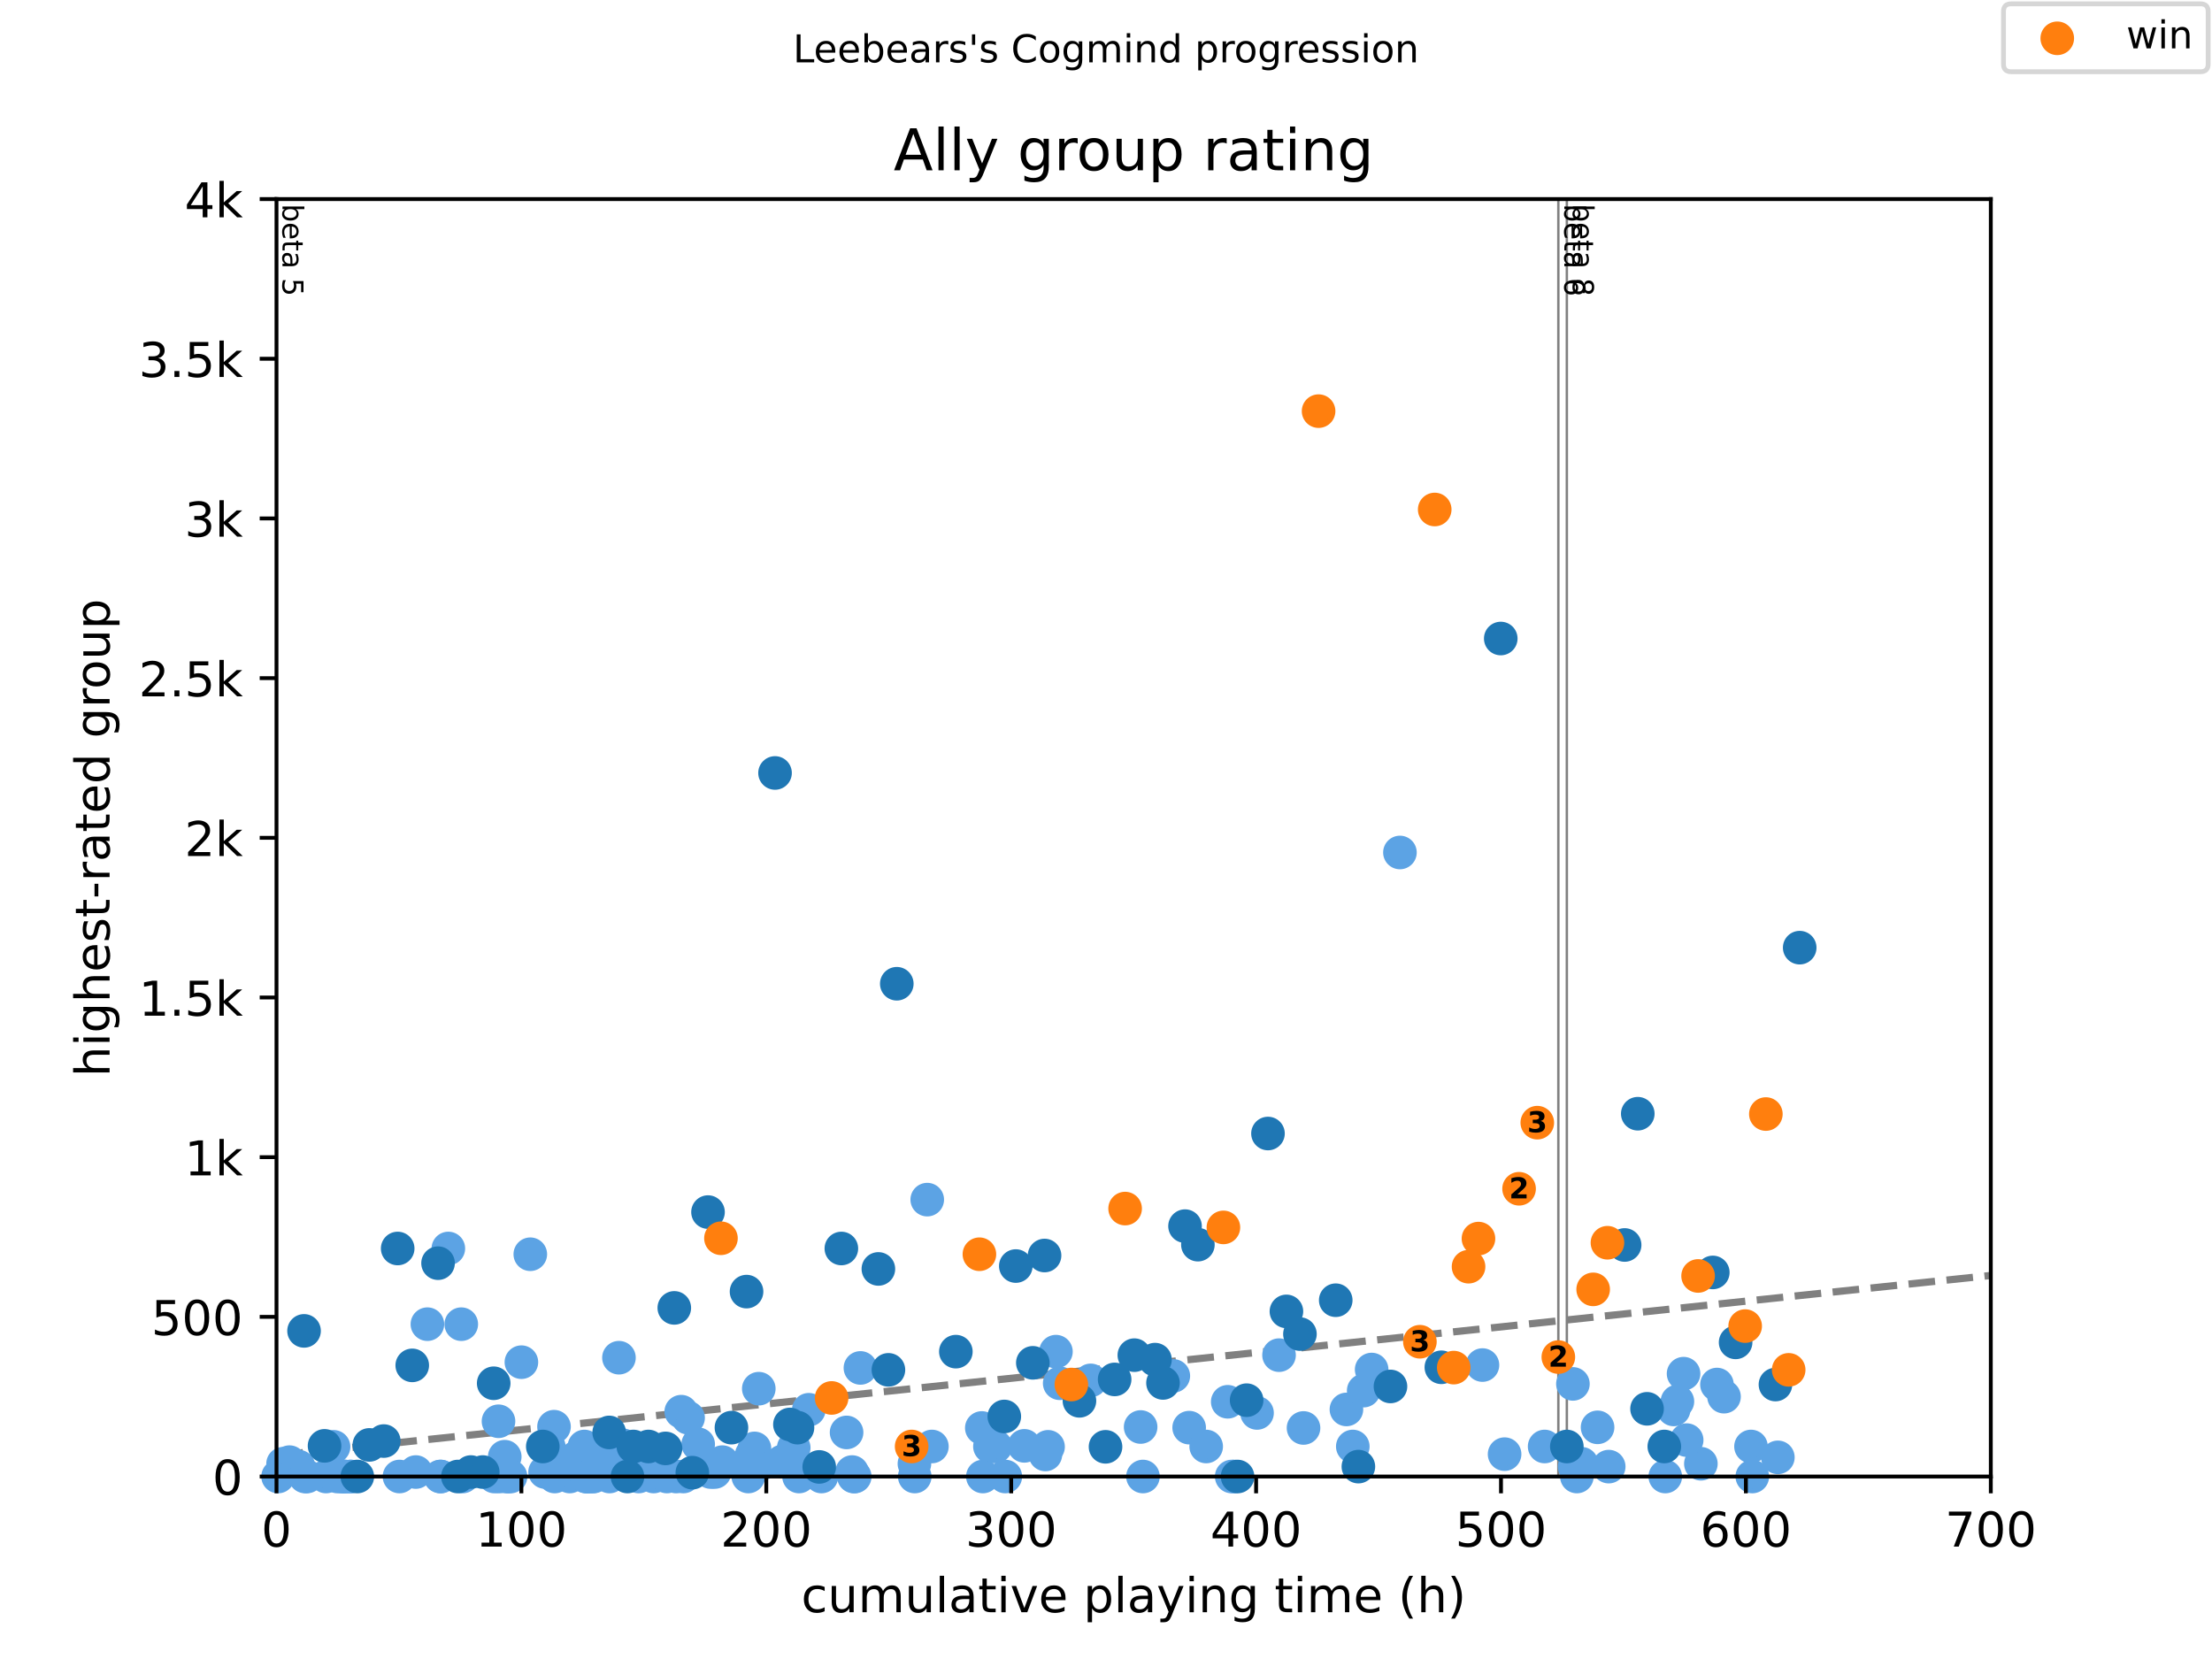 <?xml version="1.0" encoding="utf-8" standalone="no"?>
<!DOCTYPE svg PUBLIC "-//W3C//DTD SVG 1.1//EN"
  "http://www.w3.org/Graphics/SVG/1.1/DTD/svg11.dtd">
<!-- Created with matplotlib (https://matplotlib.org/) -->
<svg height="345.6pt" version="1.1" viewBox="0 0 460.8 345.6" width="460.8pt" xmlns="http://www.w3.org/2000/svg" xmlns:xlink="http://www.w3.org/1999/xlink">
 <defs>
  <style type="text/css">
*{stroke-linecap:butt;stroke-linejoin:round;}
  </style>
 </defs>
 <g id="figure_1">
  <g id="patch_1">
   <path d="M 0 345.6 
L 460.8 345.6 
L 460.8 0 
L 0 0 
z
" style="fill:#ffffff;"/>
  </g>
  <g id="axes_1">
   <g id="patch_2">
    <path d="M 57.6 307.584 
L 414.72 307.584 
L 414.72 41.472 
L 57.6 41.472 
z
" style="fill:#ffffff;"/>
   </g>
   <g id="line2d_1">
    <path clip-path="url(#padef30437b)" d="M 57.6 303.183 
L 414.72 265.702 
" style="fill:none;stroke:#808080;stroke-dasharray:5.55,2.4;stroke-dashoffset:0;stroke-width:1.5;"/>
   </g>
   <g id="line2d_2">
    <path clip-path="url(#padef30437b)" d="M 324.632 307.584 
L 324.632 41.472 
" style="fill:none;stroke:#808080;stroke-linecap:square;stroke-width:0.5;"/>
   </g>
   <g id="line2d_3">
    <path clip-path="url(#padef30437b)" d="M 326.401 307.584 
L 326.401 41.472 
" style="fill:none;stroke:#808080;stroke-linecap:square;stroke-width:0.5;"/>
   </g>
   <g id="text_1">
    <!-- beta 5 -->
    <defs>
     <path d="M 48.688 27.297 
Q 48.688 37.203 44.609 42.844 
Q 40.531 48.484 33.406 48.484 
Q 26.266 48.484 22.188 42.844 
Q 18.109 37.203 18.109 27.297 
Q 18.109 17.391 22.188 11.75 
Q 26.266 6.109 33.406 6.109 
Q 40.531 6.109 44.609 11.75 
Q 48.688 17.391 48.688 27.297 
z
M 18.109 46.391 
Q 20.953 51.266 25.266 53.625 
Q 29.594 56 35.594 56 
Q 45.562 56 51.781 48.094 
Q 58.016 40.188 58.016 27.297 
Q 58.016 14.406 51.781 6.484 
Q 45.562 -1.422 35.594 -1.422 
Q 29.594 -1.422 25.266 0.953 
Q 20.953 3.328 18.109 8.203 
L 18.109 0 
L 9.078 0 
L 9.078 75.984 
L 18.109 75.984 
z
" id="DejaVuSans-98"/>
     <path d="M 56.203 29.594 
L 56.203 25.203 
L 14.891 25.203 
Q 15.484 15.922 20.484 11.062 
Q 25.484 6.203 34.422 6.203 
Q 39.594 6.203 44.453 7.469 
Q 49.312 8.734 54.109 11.281 
L 54.109 2.781 
Q 49.266 0.734 44.188 -0.344 
Q 39.109 -1.422 33.891 -1.422 
Q 20.797 -1.422 13.156 6.188 
Q 5.516 13.812 5.516 26.812 
Q 5.516 40.234 12.766 48.109 
Q 20.016 56 32.328 56 
Q 43.359 56 49.781 48.891 
Q 56.203 41.797 56.203 29.594 
z
M 47.219 32.234 
Q 47.125 39.594 43.094 43.984 
Q 39.062 48.391 32.422 48.391 
Q 24.906 48.391 20.391 44.141 
Q 15.875 39.891 15.188 32.172 
z
" id="DejaVuSans-101"/>
     <path d="M 18.312 70.219 
L 18.312 54.688 
L 36.812 54.688 
L 36.812 47.703 
L 18.312 47.703 
L 18.312 18.016 
Q 18.312 11.328 20.141 9.422 
Q 21.969 7.516 27.594 7.516 
L 36.812 7.516 
L 36.812 0 
L 27.594 0 
Q 17.188 0 13.234 3.875 
Q 9.281 7.766 9.281 18.016 
L 9.281 47.703 
L 2.688 47.703 
L 2.688 54.688 
L 9.281 54.688 
L 9.281 70.219 
z
" id="DejaVuSans-116"/>
     <path d="M 34.281 27.484 
Q 23.391 27.484 19.188 25 
Q 14.984 22.516 14.984 16.5 
Q 14.984 11.719 18.141 8.906 
Q 21.297 6.109 26.703 6.109 
Q 34.188 6.109 38.703 11.406 
Q 43.219 16.703 43.219 25.484 
L 43.219 27.484 
z
M 52.203 31.203 
L 52.203 0 
L 43.219 0 
L 43.219 8.297 
Q 40.141 3.328 35.547 0.953 
Q 30.953 -1.422 24.312 -1.422 
Q 15.922 -1.422 10.953 3.297 
Q 6 8.016 6 15.922 
Q 6 25.141 12.172 29.828 
Q 18.359 34.516 30.609 34.516 
L 43.219 34.516 
L 43.219 35.406 
Q 43.219 41.609 39.141 45 
Q 35.062 48.391 27.688 48.391 
Q 23 48.391 18.547 47.266 
Q 14.109 46.141 10.016 43.891 
L 10.016 52.203 
Q 14.938 54.109 19.578 55.047 
Q 24.219 56 28.609 56 
Q 40.484 56 46.344 49.844 
Q 52.203 43.703 52.203 31.203 
z
" id="DejaVuSans-97"/>
     <path id="DejaVuSans-32"/>
     <path d="M 10.797 72.906 
L 49.516 72.906 
L 49.516 64.594 
L 19.828 64.594 
L 19.828 46.734 
Q 21.969 47.469 24.109 47.828 
Q 26.266 48.188 28.422 48.188 
Q 40.625 48.188 47.75 41.5 
Q 54.891 34.812 54.891 23.391 
Q 54.891 11.625 47.562 5.094 
Q 40.234 -1.422 26.906 -1.422 
Q 22.312 -1.422 17.547 -0.641 
Q 12.797 0.141 7.719 1.703 
L 7.719 11.625 
Q 12.109 9.234 16.797 8.062 
Q 21.484 6.891 26.703 6.891 
Q 35.156 6.891 40.078 11.328 
Q 45.016 15.766 45.016 23.391 
Q 45.016 31 40.078 35.438 
Q 35.156 39.891 26.703 39.891 
Q 22.75 39.891 18.812 39.016 
Q 14.891 38.141 10.797 36.281 
z
" id="DejaVuSans-53"/>
    </defs>
    <g transform="translate(58.848 42.472)rotate(-270)scale(0.06 -0.06)">
     <use xlink:href="#DejaVuSans-98"/>
     <use x="63.477" xlink:href="#DejaVuSans-101"/>
     <use x="125" xlink:href="#DejaVuSans-116"/>
     <use x="164.209" xlink:href="#DejaVuSans-97"/>
     <use x="225.488" xlink:href="#DejaVuSans-32"/>
     <use x="257.275" xlink:href="#DejaVuSans-53"/>
    </g>
   </g>
   <g id="text_2">
    <!-- beta 6 -->
    <defs>
     <path d="M 33.016 40.375 
Q 26.375 40.375 22.484 35.828 
Q 18.609 31.297 18.609 23.391 
Q 18.609 15.531 22.484 10.953 
Q 26.375 6.391 33.016 6.391 
Q 39.656 6.391 43.531 10.953 
Q 47.406 15.531 47.406 23.391 
Q 47.406 31.297 43.531 35.828 
Q 39.656 40.375 33.016 40.375 
z
M 52.594 71.297 
L 52.594 62.312 
Q 48.875 64.062 45.094 64.984 
Q 41.312 65.922 37.594 65.922 
Q 27.828 65.922 22.672 59.328 
Q 17.531 52.734 16.797 39.406 
Q 19.672 43.656 24.016 45.922 
Q 28.375 48.188 33.594 48.188 
Q 44.578 48.188 50.953 41.516 
Q 57.328 34.859 57.328 23.391 
Q 57.328 12.156 50.688 5.359 
Q 44.047 -1.422 33.016 -1.422 
Q 20.359 -1.422 13.672 8.266 
Q 6.984 17.969 6.984 36.375 
Q 6.984 53.656 15.188 63.938 
Q 23.391 74.219 37.203 74.219 
Q 40.922 74.219 44.703 73.484 
Q 48.484 72.75 52.594 71.297 
z
" id="DejaVuSans-54"/>
    </defs>
    <g transform="translate(325.88 42.472)rotate(-270)scale(0.06 -0.06)">
     <use xlink:href="#DejaVuSans-98"/>
     <use x="63.477" xlink:href="#DejaVuSans-101"/>
     <use x="125" xlink:href="#DejaVuSans-116"/>
     <use x="164.209" xlink:href="#DejaVuSans-97"/>
     <use x="225.488" xlink:href="#DejaVuSans-32"/>
     <use x="257.275" xlink:href="#DejaVuSans-54"/>
    </g>
   </g>
   <g id="text_3">
    <!-- beta 8 -->
    <defs>
     <path d="M 31.781 34.625 
Q 24.75 34.625 20.719 30.859 
Q 16.703 27.094 16.703 20.516 
Q 16.703 13.922 20.719 10.156 
Q 24.75 6.391 31.781 6.391 
Q 38.812 6.391 42.859 10.172 
Q 46.922 13.969 46.922 20.516 
Q 46.922 27.094 42.891 30.859 
Q 38.875 34.625 31.781 34.625 
z
M 21.922 38.812 
Q 15.578 40.375 12.031 44.719 
Q 8.5 49.078 8.5 55.328 
Q 8.5 64.062 14.719 69.141 
Q 20.953 74.219 31.781 74.219 
Q 42.672 74.219 48.875 69.141 
Q 55.078 64.062 55.078 55.328 
Q 55.078 49.078 51.531 44.719 
Q 48 40.375 41.703 38.812 
Q 48.828 37.156 52.797 32.312 
Q 56.781 27.484 56.781 20.516 
Q 56.781 9.906 50.312 4.234 
Q 43.844 -1.422 31.781 -1.422 
Q 19.734 -1.422 13.25 4.234 
Q 6.781 9.906 6.781 20.516 
Q 6.781 27.484 10.781 32.312 
Q 14.797 37.156 21.922 38.812 
z
M 18.312 54.391 
Q 18.312 48.734 21.844 45.562 
Q 25.391 42.391 31.781 42.391 
Q 38.141 42.391 41.719 45.562 
Q 45.312 48.734 45.312 54.391 
Q 45.312 60.062 41.719 63.234 
Q 38.141 66.406 31.781 66.406 
Q 25.391 66.406 21.844 63.234 
Q 18.312 60.062 18.312 54.391 
z
" id="DejaVuSans-56"/>
    </defs>
    <g transform="translate(327.649 42.472)rotate(-270)scale(0.06 -0.06)">
     <use xlink:href="#DejaVuSans-98"/>
     <use x="63.477" xlink:href="#DejaVuSans-101"/>
     <use x="125" xlink:href="#DejaVuSans-116"/>
     <use x="164.209" xlink:href="#DejaVuSans-97"/>
     <use x="225.488" xlink:href="#DejaVuSans-32"/>
     <use x="257.275" xlink:href="#DejaVuSans-56"/>
    </g>
   </g>
   <g id="PathCollection_1">
    <defs>
     <path d="M 0 3 
C 0.796 3 1.559 2.684 2.121 2.121 
C 2.684 1.559 3 0.796 3 0 
C 3 -0.796 2.684 -1.559 2.121 -2.121 
C 1.559 -2.684 0.796 -3 0 -3 
C -0.796 -3 -1.559 -2.684 -2.121 -2.121 
C -2.684 -1.559 -3 -0.796 -3 0 
C -3 0.796 -2.684 1.559 -2.121 2.121 
C -1.559 2.684 -0.796 3 0 3 
z
" id="m9c0865935f" style="stroke:#5ca3e4;"/>
    </defs>
    <g>
     <use style="fill:#5ca3e4;stroke:#5ca3e4;" x="57.932" xlink:href="#m9c0865935f" y="307.584"/>
     <use style="fill:#5ca3e4;stroke:#5ca3e4;" x="58.969" xlink:href="#m9c0865935f" y="304.923"/>
     <use style="fill:#5ca3e4;stroke:#5ca3e4;" x="60.304" xlink:href="#m9c0865935f" y="304.59"/>
     <use style="fill:#5ca3e4;stroke:#5ca3e4;" x="62.192" xlink:href="#m9c0865935f" y="305.522"/>
     <use style="fill:#5ca3e4;stroke:#5ca3e4;" x="63.569" xlink:href="#m9c0865935f" y="307.584"/>
     <use style="fill:#5ca3e4;stroke:#5ca3e4;" x="63.952" xlink:href="#m9c0865935f" y="307.584"/>
     <use style="fill:#5ca3e4;stroke:#5ca3e4;" x="67.922" xlink:href="#m9c0865935f" y="307.584"/>
     <use style="fill:#5ca3e4;stroke:#5ca3e4;" x="69.487" xlink:href="#m9c0865935f" y="301.397"/>
     <use style="fill:#5ca3e4;stroke:#5ca3e4;" x="70.32" xlink:href="#m9c0865935f" y="307.584"/>
     <use style="fill:#5ca3e4;stroke:#5ca3e4;" x="71.205" xlink:href="#m9c0865935f" y="307.584"/>
     <use style="fill:#5ca3e4;stroke:#5ca3e4;" x="71.545" xlink:href="#m9c0865935f" y="307.584"/>
     <use style="fill:#5ca3e4;stroke:#5ca3e4;" x="71.791" xlink:href="#m9c0865935f" y="307.584"/>
     <use style="fill:#5ca3e4;stroke:#5ca3e4;" x="71.936" xlink:href="#m9c0865935f" y="307.584"/>
     <use style="fill:#5ca3e4;stroke:#5ca3e4;" x="72.956" xlink:href="#m9c0865935f" y="307.584"/>
     <use style="fill:#5ca3e4;stroke:#5ca3e4;" x="73.092" xlink:href="#m9c0865935f" y="307.584"/>
     <use style="fill:#5ca3e4;stroke:#5ca3e4;" x="83.219" xlink:href="#m9c0865935f" y="307.584"/>
     <use style="fill:#5ca3e4;stroke:#5ca3e4;" x="86.62" xlink:href="#m9c0865935f" y="306.653"/>
     <use style="fill:#5ca3e4;stroke:#5ca3e4;" x="89.035" xlink:href="#m9c0865935f" y="275.85"/>
     <use style="fill:#5ca3e4;stroke:#5ca3e4;" x="91.713" xlink:href="#m9c0865935f" y="307.584"/>
     <use style="fill:#5ca3e4;stroke:#5ca3e4;" x="91.841" xlink:href="#m9c0865935f" y="307.584"/>
     <use style="fill:#5ca3e4;stroke:#5ca3e4;" x="93.397" xlink:href="#m9c0865935f" y="260.083"/>
     <use style="fill:#5ca3e4;stroke:#5ca3e4;" x="96.092" xlink:href="#m9c0865935f" y="275.85"/>
     <use style="fill:#5ca3e4;stroke:#5ca3e4;" x="96.382" xlink:href="#m9c0865935f" y="307.584"/>
     <use style="fill:#5ca3e4;stroke:#5ca3e4;" x="103.005" xlink:href="#m9c0865935f" y="307.584"/>
     <use style="fill:#5ca3e4;stroke:#5ca3e4;" x="103.847" xlink:href="#m9c0865935f" y="296.075"/>
     <use style="fill:#5ca3e4;stroke:#5ca3e4;" x="104.017" xlink:href="#m9c0865935f" y="307.584"/>
     <use style="fill:#5ca3e4;stroke:#5ca3e4;" x="105.148" xlink:href="#m9c0865935f" y="303.459"/>
     <use style="fill:#5ca3e4;stroke:#5ca3e4;" x="105.471" xlink:href="#m9c0865935f" y="307.584"/>
     <use style="fill:#5ca3e4;stroke:#5ca3e4;" x="105.879" xlink:href="#m9c0865935f" y="307.584"/>
     <use style="fill:#5ca3e4;stroke:#5ca3e4;" x="106.355" xlink:href="#m9c0865935f" y="307.584"/>
     <use style="fill:#5ca3e4;stroke:#5ca3e4;" x="108.617" xlink:href="#m9c0865935f" y="283.767"/>
     <use style="fill:#5ca3e4;stroke:#5ca3e4;" x="110.471" xlink:href="#m9c0865935f" y="261.281"/>
     <use style="fill:#5ca3e4;stroke:#5ca3e4;" x="113.549" xlink:href="#m9c0865935f" y="306.653"/>
     <use style="fill:#5ca3e4;stroke:#5ca3e4;" x="114.331" xlink:href="#m9c0865935f" y="301.397"/>
     <use style="fill:#5ca3e4;stroke:#5ca3e4;" x="115.411" xlink:href="#m9c0865935f" y="297.206"/>
     <use style="fill:#5ca3e4;stroke:#5ca3e4;" x="115.555" xlink:href="#m9c0865935f" y="307.584"/>
     <use style="fill:#5ca3e4;stroke:#5ca3e4;" x="116.185" xlink:href="#m9c0865935f" y="306.919"/>
     <use style="fill:#5ca3e4;stroke:#5ca3e4;" x="118.336" xlink:href="#m9c0865935f" y="305.122"/>
     <use style="fill:#5ca3e4;stroke:#5ca3e4;" x="118.685" xlink:href="#m9c0865935f" y="307.584"/>
     <use style="fill:#5ca3e4;stroke:#5ca3e4;" x="120.105" xlink:href="#m9c0865935f" y="303.592"/>
     <use style="fill:#5ca3e4;stroke:#5ca3e4;" x="121.014" xlink:href="#m9c0865935f" y="302.994"/>
     <use style="fill:#5ca3e4;stroke:#5ca3e4;" x="121.737" xlink:href="#m9c0865935f" y="301.33"/>
     <use style="fill:#5ca3e4;stroke:#5ca3e4;" x="122.06" xlink:href="#m9c0865935f" y="307.584"/>
     <use style="fill:#5ca3e4;stroke:#5ca3e4;" x="122.145" xlink:href="#m9c0865935f" y="307.584"/>
     <use style="fill:#5ca3e4;stroke:#5ca3e4;" x="122.528" xlink:href="#m9c0865935f" y="307.584"/>
     <use style="fill:#5ca3e4;stroke:#5ca3e4;" x="122.723" xlink:href="#m9c0865935f" y="307.584"/>
     <use style="fill:#5ca3e4;stroke:#5ca3e4;" x="123.404" xlink:href="#m9c0865935f" y="307.584"/>
     <use style="fill:#5ca3e4;stroke:#5ca3e4;" x="123.659" xlink:href="#m9c0865935f" y="307.584"/>
     <use style="fill:#5ca3e4;stroke:#5ca3e4;" x="124.866" xlink:href="#m9c0865935f" y="303.326"/>
     <use style="fill:#5ca3e4;stroke:#5ca3e4;" x="126.975" xlink:href="#m9c0865935f" y="307.584"/>
     <use style="fill:#5ca3e4;stroke:#5ca3e4;" x="127.706" xlink:href="#m9c0865935f" y="301.397"/>
     <use style="fill:#5ca3e4;stroke:#5ca3e4;" x="127.953" xlink:href="#m9c0865935f" y="306.919"/>
     <use style="fill:#5ca3e4;stroke:#5ca3e4;" x="128.939" xlink:href="#m9c0865935f" y="282.836"/>
     <use style="fill:#5ca3e4;stroke:#5ca3e4;" x="129.721" xlink:href="#m9c0865935f" y="301.064"/>
     <use style="fill:#5ca3e4;stroke:#5ca3e4;" x="133.046" xlink:href="#m9c0865935f" y="307.584"/>
     <use style="fill:#5ca3e4;stroke:#5ca3e4;" x="136.166" xlink:href="#m9c0865935f" y="307.584"/>
     <use style="fill:#5ca3e4;stroke:#5ca3e4;" x="138.938" xlink:href="#m9c0865935f" y="307.584"/>
     <use style="fill:#5ca3e4;stroke:#5ca3e4;" x="140.851" xlink:href="#m9c0865935f" y="307.584"/>
     <use style="fill:#5ca3e4;stroke:#5ca3e4;" x="141.914" xlink:href="#m9c0865935f" y="294.079"/>
     <use style="fill:#5ca3e4;stroke:#5ca3e4;" x="142.356" xlink:href="#m9c0865935f" y="307.584"/>
     <use style="fill:#5ca3e4;stroke:#5ca3e4;" x="143.343" xlink:href="#m9c0865935f" y="295.343"/>
     <use style="fill:#5ca3e4;stroke:#5ca3e4;" x="145.443" xlink:href="#m9c0865935f" y="300.865"/>
     <use style="fill:#5ca3e4;stroke:#5ca3e4;" x="148.036" xlink:href="#m9c0865935f" y="306.653"/>
     <use style="fill:#5ca3e4;stroke:#5ca3e4;" x="148.878" xlink:href="#m9c0865935f" y="306.653"/>
     <use style="fill:#5ca3e4;stroke:#5ca3e4;" x="150.477" xlink:href="#m9c0865935f" y="304.59"/>
     <use style="fill:#5ca3e4;stroke:#5ca3e4;" x="155.885" xlink:href="#m9c0865935f" y="307.584"/>
     <use style="fill:#5ca3e4;stroke:#5ca3e4;" x="156.599" xlink:href="#m9c0865935f" y="303.06"/>
     <use style="fill:#5ca3e4;stroke:#5ca3e4;" x="157.168" xlink:href="#m9c0865935f" y="301.73"/>
     <use style="fill:#5ca3e4;stroke:#5ca3e4;" x="158.07" xlink:href="#m9c0865935f" y="289.289"/>
     <use style="fill:#5ca3e4;stroke:#5ca3e4;" x="158.639" xlink:href="#m9c0865935f" y="304.923"/>
     <use style="fill:#5ca3e4;stroke:#5ca3e4;" x="162.959" xlink:href="#m9c0865935f" y="304.457"/>
     <use style="fill:#5ca3e4;stroke:#5ca3e4;" x="165.348" xlink:href="#m9c0865935f" y="301.596"/>
     <use style="fill:#5ca3e4;stroke:#5ca3e4;" x="166.454" xlink:href="#m9c0865935f" y="307.584"/>
     <use style="fill:#5ca3e4;stroke:#5ca3e4;" x="168.486" xlink:href="#m9c0865935f" y="293.68"/>
     <use style="fill:#5ca3e4;stroke:#5ca3e4;" x="171.122" xlink:href="#m9c0865935f" y="307.584"/>
     <use style="fill:#5ca3e4;stroke:#5ca3e4;" x="176.359" xlink:href="#m9c0865935f" y="298.403"/>
     <use style="fill:#5ca3e4;stroke:#5ca3e4;" x="177.499" xlink:href="#m9c0865935f" y="306.653"/>
     <use style="fill:#5ca3e4;stroke:#5ca3e4;" x="177.864" xlink:href="#m9c0865935f" y="307.584"/>
     <use style="fill:#5ca3e4;stroke:#5ca3e4;" x="178.06" xlink:href="#m9c0865935f" y="307.584"/>
     <use style="fill:#5ca3e4;stroke:#5ca3e4;" x="179.242" xlink:href="#m9c0865935f" y="284.964"/>
     <use style="fill:#5ca3e4;stroke:#5ca3e4;" x="190.491" xlink:href="#m9c0865935f" y="304.923"/>
     <use style="fill:#5ca3e4;stroke:#5ca3e4;" x="190.559" xlink:href="#m9c0865935f" y="307.584"/>
     <use style="fill:#5ca3e4;stroke:#5ca3e4;" x="193.161" xlink:href="#m9c0865935f" y="249.904"/>
     <use style="fill:#5ca3e4;stroke:#5ca3e4;" x="194.13" xlink:href="#m9c0865935f" y="301.33"/>
     <use style="fill:#5ca3e4;stroke:#5ca3e4;" x="204.529" xlink:href="#m9c0865935f" y="297.472"/>
     <use style="fill:#5ca3e4;stroke:#5ca3e4;" x="204.75" xlink:href="#m9c0865935f" y="307.584"/>
     <use style="fill:#5ca3e4;stroke:#5ca3e4;" x="206.221" xlink:href="#m9c0865935f" y="301.33"/>
     <use style="fill:#5ca3e4;stroke:#5ca3e4;" x="207.395" xlink:href="#m9c0865935f" y="301.33"/>
     <use style="fill:#5ca3e4;stroke:#5ca3e4;" x="209.427" xlink:href="#m9c0865935f" y="307.584"/>
     <use style="fill:#5ca3e4;stroke:#5ca3e4;" x="213.389" xlink:href="#m9c0865935f" y="301.197"/>
     <use style="fill:#5ca3e4;stroke:#5ca3e4;" x="217.777" xlink:href="#m9c0865935f" y="302.994"/>
     <use style="fill:#5ca3e4;stroke:#5ca3e4;" x="218.33" xlink:href="#m9c0865935f" y="301.397"/>
     <use style="fill:#5ca3e4;stroke:#5ca3e4;" x="219.971" xlink:href="#m9c0865935f" y="281.572"/>
     <use style="fill:#5ca3e4;stroke:#5ca3e4;" x="220.753" xlink:href="#m9c0865935f" y="288.158"/>
     <use style="fill:#5ca3e4;stroke:#5ca3e4;" x="227.215" xlink:href="#m9c0865935f" y="287.559"/>
     <use style="fill:#5ca3e4;stroke:#5ca3e4;" x="237.614" xlink:href="#m9c0865935f" y="297.272"/>
     <use style="fill:#5ca3e4;stroke:#5ca3e4;" x="238.099" xlink:href="#m9c0865935f" y="307.584"/>
     <use style="fill:#5ca3e4;stroke:#5ca3e4;" x="244.425" xlink:href="#m9c0865935f" y="286.628"/>
     <use style="fill:#5ca3e4;stroke:#5ca3e4;" x="247.724" xlink:href="#m9c0865935f" y="297.405"/>
     <use style="fill:#5ca3e4;stroke:#5ca3e4;" x="251.27" xlink:href="#m9c0865935f" y="301.33"/>
     <use style="fill:#5ca3e4;stroke:#5ca3e4;" x="255.759" xlink:href="#m9c0865935f" y="292.016"/>
     <use style="fill:#5ca3e4;stroke:#5ca3e4;" x="256.584" xlink:href="#m9c0865935f" y="307.584"/>
     <use style="fill:#5ca3e4;stroke:#5ca3e4;" x="257.077" xlink:href="#m9c0865935f" y="307.584"/>
     <use style="fill:#5ca3e4;stroke:#5ca3e4;" x="261.864" xlink:href="#m9c0865935f" y="294.345"/>
     <use style="fill:#5ca3e4;stroke:#5ca3e4;" x="266.447" xlink:href="#m9c0865935f" y="282.303"/>
     <use style="fill:#5ca3e4;stroke:#5ca3e4;" x="271.549" xlink:href="#m9c0865935f" y="297.472"/>
     <use style="fill:#5ca3e4;stroke:#5ca3e4;" x="280.485" xlink:href="#m9c0865935f" y="293.613"/>
     <use style="fill:#5ca3e4;stroke:#5ca3e4;" x="281.812" xlink:href="#m9c0865935f" y="301.33"/>
     <use style="fill:#5ca3e4;stroke:#5ca3e4;" x="284.082" xlink:href="#m9c0865935f" y="289.688"/>
     <use style="fill:#5ca3e4;stroke:#5ca3e4;" x="285.74" xlink:href="#m9c0865935f" y="285.297"/>
     <use style="fill:#5ca3e4;stroke:#5ca3e4;" x="291.633" xlink:href="#m9c0865935f" y="177.588"/>
     <use style="fill:#5ca3e4;stroke:#5ca3e4;" x="308.825" xlink:href="#m9c0865935f" y="284.366"/>
     <use style="fill:#5ca3e4;stroke:#5ca3e4;" x="313.434" xlink:href="#m9c0865935f" y="302.927"/>
     <use style="fill:#5ca3e4;stroke:#5ca3e4;" x="321.775" xlink:href="#m9c0865935f" y="301.33"/>
     <use style="fill:#5ca3e4;stroke:#5ca3e4;" x="327.668" xlink:href="#m9c0865935f" y="288.291"/>
     <use style="fill:#5ca3e4;stroke:#5ca3e4;" x="328.033" xlink:href="#m9c0865935f" y="305.522"/>
     <use style="fill:#5ca3e4;stroke:#5ca3e4;" x="328.493" xlink:href="#m9c0865935f" y="307.584"/>
     <use style="fill:#5ca3e4;stroke:#5ca3e4;" x="328.96" xlink:href="#m9c0865935f" y="304.923"/>
     <use style="fill:#5ca3e4;stroke:#5ca3e4;" x="329.47" xlink:href="#m9c0865935f" y="304.923"/>
     <use style="fill:#5ca3e4;stroke:#5ca3e4;" x="332.803" xlink:href="#m9c0865935f" y="297.339"/>
     <use style="fill:#5ca3e4;stroke:#5ca3e4;" x="335.125" xlink:href="#m9c0865935f" y="305.522"/>
     <use style="fill:#5ca3e4;stroke:#5ca3e4;" x="346.91" xlink:href="#m9c0865935f" y="307.584"/>
     <use style="fill:#5ca3e4;stroke:#5ca3e4;" x="348.661" xlink:href="#m9c0865935f" y="293.613"/>
     <use style="fill:#5ca3e4;stroke:#5ca3e4;" x="349.435" xlink:href="#m9c0865935f" y="291.95"/>
     <use style="fill:#5ca3e4;stroke:#5ca3e4;" x="350.719" xlink:href="#m9c0865935f" y="286.162"/>
     <use style="fill:#5ca3e4;stroke:#5ca3e4;" x="351.365" xlink:href="#m9c0865935f" y="300"/>
     <use style="fill:#5ca3e4;stroke:#5ca3e4;" x="354.324" xlink:href="#m9c0865935f" y="304.923"/>
     <use style="fill:#5ca3e4;stroke:#5ca3e4;" x="357.674" xlink:href="#m9c0865935f" y="288.424"/>
     <use style="fill:#5ca3e4;stroke:#5ca3e4;" x="359.145" xlink:href="#m9c0865935f" y="290.952"/>
     <use style="fill:#5ca3e4;stroke:#5ca3e4;" x="364.766" xlink:href="#m9c0865935f" y="301.33"/>
     <use style="fill:#5ca3e4;stroke:#5ca3e4;" x="365.038" xlink:href="#m9c0865935f" y="307.584"/>
     <use style="fill:#5ca3e4;stroke:#5ca3e4;" x="370.361" xlink:href="#m9c0865935f" y="303.592"/>
    </g>
   </g>
   <g id="PathCollection_2">
    <defs>
     <path d="M 0 3 
C 0.796 3 1.559 2.684 2.121 2.121 
C 2.684 1.559 3 0.796 3 0 
C 3 -0.796 2.684 -1.559 2.121 -2.121 
C 1.559 -2.684 0.796 -3 0 -3 
C -0.796 -3 -1.559 -2.684 -2.121 -2.121 
C -2.684 -1.559 -3 -0.796 -3 0 
C -3 0.796 -2.684 1.559 -2.121 2.121 
C -1.559 2.684 -0.796 3 0 3 
z
" id="mbe901d1b15" style="stroke:#1f77b4;"/>
    </defs>
    <g>
     <use style="fill:#1f77b4;stroke:#1f77b4;" x="63.339" xlink:href="#mbe901d1b15" y="277.247"/>
     <use style="fill:#1f77b4;stroke:#1f77b4;" x="67.608" xlink:href="#mbe901d1b15" y="301.197"/>
     <use style="fill:#1f77b4;stroke:#1f77b4;" x="74.436" xlink:href="#mbe901d1b15" y="307.584"/>
     <use style="fill:#1f77b4;stroke:#1f77b4;" x="76.944" xlink:href="#mbe901d1b15" y="300.998"/>
     <use style="fill:#1f77b4;stroke:#1f77b4;" x="79.946" xlink:href="#mbe901d1b15" y="300.199"/>
     <use style="fill:#1f77b4;stroke:#1f77b4;" x="82.845" xlink:href="#mbe901d1b15" y="260.083"/>
     <use style="fill:#1f77b4;stroke:#1f77b4;" x="85.881" xlink:href="#mbe901d1b15" y="284.432"/>
     <use style="fill:#1f77b4;stroke:#1f77b4;" x="91.254" xlink:href="#mbe901d1b15" y="263.143"/>
     <use style="fill:#1f77b4;stroke:#1f77b4;" x="95.387" xlink:href="#mbe901d1b15" y="307.584"/>
     <use style="fill:#1f77b4;stroke:#1f77b4;" x="98.091" xlink:href="#mbe901d1b15" y="306.653"/>
     <use style="fill:#1f77b4;stroke:#1f77b4;" x="100.565" xlink:href="#mbe901d1b15" y="306.653"/>
     <use style="fill:#1f77b4;stroke:#1f77b4;" x="102.844" xlink:href="#mbe901d1b15" y="288.158"/>
     <use style="fill:#1f77b4;stroke:#1f77b4;" x="113.073" xlink:href="#mbe901d1b15" y="301.33"/>
     <use style="fill:#1f77b4;stroke:#1f77b4;" x="126.907" xlink:href="#mbe901d1b15" y="298.403"/>
     <use style="fill:#1f77b4;stroke:#1f77b4;" x="130.716" xlink:href="#mbe901d1b15" y="307.584"/>
     <use style="fill:#1f77b4;stroke:#1f77b4;" x="131.94" xlink:href="#mbe901d1b15" y="301.33"/>
     <use style="fill:#1f77b4;stroke:#1f77b4;" x="135.078" xlink:href="#mbe901d1b15" y="301.33"/>
     <use style="fill:#1f77b4;stroke:#1f77b4;" x="138.641" xlink:href="#mbe901d1b15" y="301.73"/>
     <use style="fill:#1f77b4;stroke:#1f77b4;" x="140.469" xlink:href="#mbe901d1b15" y="272.457"/>
     <use style="fill:#1f77b4;stroke:#1f77b4;" x="144.227" xlink:href="#mbe901d1b15" y="306.786"/>
     <use style="fill:#1f77b4;stroke:#1f77b4;" x="147.492" xlink:href="#mbe901d1b15" y="252.499"/>
     <use style="fill:#1f77b4;stroke:#1f77b4;" x="152.373" xlink:href="#mbe901d1b15" y="297.405"/>
     <use style="fill:#1f77b4;stroke:#1f77b4;" x="155.519" xlink:href="#mbe901d1b15" y="269.064"/>
     <use style="fill:#1f77b4;stroke:#1f77b4;" x="161.454" xlink:href="#mbe901d1b15" y="161.023"/>
     <use style="fill:#1f77b4;stroke:#1f77b4;" x="164.557" xlink:href="#mbe901d1b15" y="296.74"/>
     <use style="fill:#1f77b4;stroke:#1f77b4;" x="166.13" xlink:href="#mbe901d1b15" y="297.405"/>
     <use style="fill:#1f77b4;stroke:#1f77b4;" x="170.662" xlink:href="#mbe901d1b15" y="305.588"/>
     <use style="fill:#1f77b4;stroke:#1f77b4;" x="175.271" xlink:href="#mbe901d1b15" y="260.083"/>
     <use style="fill:#1f77b4;stroke:#1f77b4;" x="182.983" xlink:href="#mbe901d1b15" y="264.341"/>
     <use style="fill:#1f77b4;stroke:#1f77b4;" x="185.075" xlink:href="#mbe901d1b15" y="285.364"/>
     <use style="fill:#1f77b4;stroke:#1f77b4;" x="186.818" xlink:href="#mbe901d1b15" y="204.931"/>
     <use style="fill:#1f77b4;stroke:#1f77b4;" x="199.122" xlink:href="#mbe901d1b15" y="281.572"/>
     <use style="fill:#1f77b4;stroke:#1f77b4;" x="209.214" xlink:href="#mbe901d1b15" y="295.077"/>
     <use style="fill:#1f77b4;stroke:#1f77b4;" x="211.612" xlink:href="#mbe901d1b15" y="263.742"/>
     <use style="fill:#1f77b4;stroke:#1f77b4;" x="215.158" xlink:href="#mbe901d1b15" y="283.9"/>
     <use style="fill:#1f77b4;stroke:#1f77b4;" x="217.598" xlink:href="#mbe901d1b15" y="261.547"/>
     <use style="fill:#1f77b4;stroke:#1f77b4;" x="224.868" xlink:href="#mbe901d1b15" y="291.817"/>
     <use style="fill:#1f77b4;stroke:#1f77b4;" x="230.302" xlink:href="#mbe901d1b15" y="301.397"/>
     <use style="fill:#1f77b4;stroke:#1f77b4;" x="232.198" xlink:href="#mbe901d1b15" y="287.359"/>
     <use style="fill:#1f77b4;stroke:#1f77b4;" x="236.305" xlink:href="#mbe901d1b15" y="282.303"/>
     <use style="fill:#1f77b4;stroke:#1f77b4;" x="240.607" xlink:href="#mbe901d1b15" y="283.235"/>
     <use style="fill:#1f77b4;stroke:#1f77b4;" x="242.274" xlink:href="#mbe901d1b15" y="288.091"/>
     <use style="fill:#1f77b4;stroke:#1f77b4;" x="246.865" xlink:href="#mbe901d1b15" y="255.426"/>
     <use style="fill:#1f77b4;stroke:#1f77b4;" x="249.543" xlink:href="#mbe901d1b15" y="259.285"/>
     <use style="fill:#1f77b4;stroke:#1f77b4;" x="257.808" xlink:href="#mbe901d1b15" y="307.584"/>
     <use style="fill:#1f77b4;stroke:#1f77b4;" x="259.696" xlink:href="#mbe901d1b15" y="291.684"/>
     <use style="fill:#1f77b4;stroke:#1f77b4;" x="264.143" xlink:href="#mbe901d1b15" y="236.133"/>
     <use style="fill:#1f77b4;stroke:#1f77b4;" x="267.986" xlink:href="#mbe901d1b15" y="273.189"/>
     <use style="fill:#1f77b4;stroke:#1f77b4;" x="270.801" xlink:href="#mbe901d1b15" y="277.913"/>
     <use style="fill:#1f77b4;stroke:#1f77b4;" x="278.258" xlink:href="#mbe901d1b15" y="270.861"/>
     <use style="fill:#1f77b4;stroke:#1f77b4;" x="282.977" xlink:href="#mbe901d1b15" y="305.522"/>
     <use style="fill:#1f77b4;stroke:#1f77b4;" x="289.66" xlink:href="#mbe901d1b15" y="288.823"/>
     <use style="fill:#1f77b4;stroke:#1f77b4;" x="300.263" xlink:href="#mbe901d1b15" y="284.831"/>
     <use style="fill:#1f77b4;stroke:#1f77b4;" x="312.635" xlink:href="#mbe901d1b15" y="133.015"/>
     <use style="fill:#1f77b4;stroke:#1f77b4;" x="326.401" xlink:href="#mbe901d1b15" y="301.33"/>
     <use style="fill:#1f77b4;stroke:#1f77b4;" x="338.441" xlink:href="#mbe901d1b15" y="259.351"/>
     <use style="fill:#1f77b4;stroke:#1f77b4;" x="341.179" xlink:href="#mbe901d1b15" y="232.008"/>
     <use style="fill:#1f77b4;stroke:#1f77b4;" x="343.109" xlink:href="#mbe901d1b15" y="293.48"/>
     <use style="fill:#1f77b4;stroke:#1f77b4;" x="346.706" xlink:href="#mbe901d1b15" y="301.33"/>
     <use style="fill:#1f77b4;stroke:#1f77b4;" x="356.807" xlink:href="#mbe901d1b15" y="265.073"/>
     <use style="fill:#1f77b4;stroke:#1f77b4;" x="361.56" xlink:href="#mbe901d1b15" y="279.642"/>
     <use style="fill:#1f77b4;stroke:#1f77b4;" x="369.859" xlink:href="#mbe901d1b15" y="288.424"/>
     <use style="fill:#1f77b4;stroke:#1f77b4;" x="374.91" xlink:href="#mbe901d1b15" y="197.414"/>
    </g>
   </g>
   <g id="PathCollection_3">
    <defs>
     <path d="M 0 3 
C 0.796 3 1.559 2.684 2.121 2.121 
C 2.684 1.559 3 0.796 3 0 
C 3 -0.796 2.684 -1.559 2.121 -2.121 
C 1.559 -2.684 0.796 -3 0 -3 
C -0.796 -3 -1.559 -2.684 -2.121 -2.121 
C -2.684 -1.559 -3 -0.796 -3 0 
C -3 0.796 -2.684 1.559 -2.121 2.121 
C -1.559 2.684 -0.796 3 0 3 
z
" id="m74c68dadc0" style="stroke:#ff7f0e;"/>
    </defs>
    <g>
     <use style="fill:#ff7f0e;stroke:#ff7f0e;" x="150.188" xlink:href="#m74c68dadc0" y="257.954"/>
     <use style="fill:#ff7f0e;stroke:#ff7f0e;" x="173.239" xlink:href="#m74c68dadc0" y="291.218"/>
     <use style="fill:#ff7f0e;stroke:#ff7f0e;" x="189.913" xlink:href="#m74c68dadc0" y="301.33"/>
     <use style="fill:#ff7f0e;stroke:#ff7f0e;" x="204.028" xlink:href="#m74c68dadc0" y="261.281"/>
     <use style="fill:#ff7f0e;stroke:#ff7f0e;" x="223.185" xlink:href="#m74c68dadc0" y="288.424"/>
     <use style="fill:#ff7f0e;stroke:#ff7f0e;" x="234.383" xlink:href="#m74c68dadc0" y="251.767"/>
     <use style="fill:#ff7f0e;stroke:#ff7f0e;" x="254.858" xlink:href="#m74c68dadc0" y="255.692"/>
     <use style="fill:#ff7f0e;stroke:#ff7f0e;" x="274.686" xlink:href="#m74c68dadc0" y="85.647"/>
     <use style="fill:#ff7f0e;stroke:#ff7f0e;" x="295.791" xlink:href="#m74c68dadc0" y="279.509"/>
     <use style="fill:#ff7f0e;stroke:#ff7f0e;" x="298.877" xlink:href="#m74c68dadc0" y="106.137"/>
     <use style="fill:#ff7f0e;stroke:#ff7f0e;" x="302.839" xlink:href="#m74c68dadc0" y="284.898"/>
     <use style="fill:#ff7f0e;stroke:#ff7f0e;" x="305.926" xlink:href="#m74c68dadc0" y="263.875"/>
     <use style="fill:#ff7f0e;stroke:#ff7f0e;" x="307.992" xlink:href="#m74c68dadc0" y="258.021"/>
     <use style="fill:#ff7f0e;stroke:#ff7f0e;" x="316.452" xlink:href="#m74c68dadc0" y="247.642"/>
     <use style="fill:#ff7f0e;stroke:#ff7f0e;" x="320.245" xlink:href="#m74c68dadc0" y="233.871"/>
     <use style="fill:#ff7f0e;stroke:#ff7f0e;" x="324.632" xlink:href="#m74c68dadc0" y="282.703"/>
     <use style="fill:#ff7f0e;stroke:#ff7f0e;" x="331.885" xlink:href="#m74c68dadc0" y="268.599"/>
     <use style="fill:#ff7f0e;stroke:#ff7f0e;" x="334.861" xlink:href="#m74c68dadc0" y="258.886"/>
     <use style="fill:#ff7f0e;stroke:#ff7f0e;" x="353.746" xlink:href="#m74c68dadc0" y="265.804"/>
     <use style="fill:#ff7f0e;stroke:#ff7f0e;" x="363.55" xlink:href="#m74c68dadc0" y="276.249"/>
     <use style="fill:#ff7f0e;stroke:#ff7f0e;" x="367.861" xlink:href="#m74c68dadc0" y="232.075"/>
     <use style="fill:#ff7f0e;stroke:#ff7f0e;" x="372.614" xlink:href="#m74c68dadc0" y="285.364"/>
    </g>
   </g>
   <g id="matplotlib.axis_1">
    <g id="xtick_1">
     <g id="line2d_4">
      <defs>
       <path d="M 0 0 
L 0 3.5 
" id="m8eaff56199" style="stroke:#000000;stroke-width:0.8;"/>
      </defs>
      <g>
       <use style="stroke:#000000;stroke-width:0.8;" x="57.6" xlink:href="#m8eaff56199" y="307.584"/>
      </g>
     </g>
     <g id="text_4">
      <!-- 0 -->
      <defs>
       <path d="M 31.781 66.406 
Q 24.172 66.406 20.328 58.906 
Q 16.5 51.422 16.5 36.375 
Q 16.5 21.391 20.328 13.891 
Q 24.172 6.391 31.781 6.391 
Q 39.453 6.391 43.281 13.891 
Q 47.125 21.391 47.125 36.375 
Q 47.125 51.422 43.281 58.906 
Q 39.453 66.406 31.781 66.406 
z
M 31.781 74.219 
Q 44.047 74.219 50.516 64.516 
Q 56.984 54.828 56.984 36.375 
Q 56.984 17.969 50.516 8.266 
Q 44.047 -1.422 31.781 -1.422 
Q 19.531 -1.422 13.062 8.266 
Q 6.594 17.969 6.594 36.375 
Q 6.594 54.828 13.062 64.516 
Q 19.531 74.219 31.781 74.219 
z
" id="DejaVuSans-48"/>
      </defs>
      <g transform="translate(54.419 322.182)scale(0.1 -0.1)">
       <use xlink:href="#DejaVuSans-48"/>
      </g>
     </g>
    </g>
    <g id="xtick_2">
     <g id="line2d_5">
      <g>
       <use style="stroke:#000000;stroke-width:0.8;" x="108.617" xlink:href="#m8eaff56199" y="307.584"/>
      </g>
     </g>
     <g id="text_5">
      <!-- 100 -->
      <defs>
       <path d="M 12.406 8.297 
L 28.516 8.297 
L 28.516 63.922 
L 10.984 60.406 
L 10.984 69.391 
L 28.422 72.906 
L 38.281 72.906 
L 38.281 8.297 
L 54.391 8.297 
L 54.391 0 
L 12.406 0 
z
" id="DejaVuSans-49"/>
      </defs>
      <g transform="translate(99.073 322.182)scale(0.1 -0.1)">
       <use xlink:href="#DejaVuSans-49"/>
       <use x="63.623" xlink:href="#DejaVuSans-48"/>
       <use x="127.246" xlink:href="#DejaVuSans-48"/>
      </g>
     </g>
    </g>
    <g id="xtick_3">
     <g id="line2d_6">
      <g>
       <use style="stroke:#000000;stroke-width:0.8;" x="159.634" xlink:href="#m8eaff56199" y="307.584"/>
      </g>
     </g>
     <g id="text_6">
      <!-- 200 -->
      <defs>
       <path d="M 19.188 8.297 
L 53.609 8.297 
L 53.609 0 
L 7.328 0 
L 7.328 8.297 
Q 12.938 14.109 22.625 23.891 
Q 32.328 33.688 34.812 36.531 
Q 39.547 41.844 41.422 45.531 
Q 43.312 49.219 43.312 52.781 
Q 43.312 58.594 39.234 62.25 
Q 35.156 65.922 28.609 65.922 
Q 23.969 65.922 18.812 64.312 
Q 13.672 62.703 7.812 59.422 
L 7.812 69.391 
Q 13.766 71.781 18.938 73 
Q 24.125 74.219 28.422 74.219 
Q 39.75 74.219 46.484 68.547 
Q 53.219 62.891 53.219 53.422 
Q 53.219 48.922 51.531 44.891 
Q 49.859 40.875 45.406 35.406 
Q 44.188 33.984 37.641 27.219 
Q 31.109 20.453 19.188 8.297 
z
" id="DejaVuSans-50"/>
      </defs>
      <g transform="translate(150.091 322.182)scale(0.1 -0.1)">
       <use xlink:href="#DejaVuSans-50"/>
       <use x="63.623" xlink:href="#DejaVuSans-48"/>
       <use x="127.246" xlink:href="#DejaVuSans-48"/>
      </g>
     </g>
    </g>
    <g id="xtick_4">
     <g id="line2d_7">
      <g>
       <use style="stroke:#000000;stroke-width:0.8;" x="210.651" xlink:href="#m8eaff56199" y="307.584"/>
      </g>
     </g>
     <g id="text_7">
      <!-- 300 -->
      <defs>
       <path d="M 40.578 39.312 
Q 47.656 37.797 51.625 33 
Q 55.609 28.219 55.609 21.188 
Q 55.609 10.406 48.188 4.484 
Q 40.766 -1.422 27.094 -1.422 
Q 22.516 -1.422 17.656 -0.516 
Q 12.797 0.391 7.625 2.203 
L 7.625 11.719 
Q 11.719 9.328 16.594 8.109 
Q 21.484 6.891 26.812 6.891 
Q 36.078 6.891 40.938 10.547 
Q 45.797 14.203 45.797 21.188 
Q 45.797 27.641 41.281 31.266 
Q 36.766 34.906 28.719 34.906 
L 20.219 34.906 
L 20.219 43.016 
L 29.109 43.016 
Q 36.375 43.016 40.234 45.922 
Q 44.094 48.828 44.094 54.297 
Q 44.094 59.906 40.109 62.906 
Q 36.141 65.922 28.719 65.922 
Q 24.656 65.922 20.016 65.031 
Q 15.375 64.156 9.812 62.312 
L 9.812 71.094 
Q 15.438 72.656 20.344 73.438 
Q 25.25 74.219 29.594 74.219 
Q 40.828 74.219 47.359 69.109 
Q 53.906 64.016 53.906 55.328 
Q 53.906 49.266 50.438 45.094 
Q 46.969 40.922 40.578 39.312 
z
" id="DejaVuSans-51"/>
      </defs>
      <g transform="translate(201.108 322.182)scale(0.1 -0.1)">
       <use xlink:href="#DejaVuSans-51"/>
       <use x="63.623" xlink:href="#DejaVuSans-48"/>
       <use x="127.246" xlink:href="#DejaVuSans-48"/>
      </g>
     </g>
    </g>
    <g id="xtick_5">
     <g id="line2d_8">
      <g>
       <use style="stroke:#000000;stroke-width:0.8;" x="261.669" xlink:href="#m8eaff56199" y="307.584"/>
      </g>
     </g>
     <g id="text_8">
      <!-- 400 -->
      <defs>
       <path d="M 37.797 64.312 
L 12.891 25.391 
L 37.797 25.391 
z
M 35.203 72.906 
L 47.609 72.906 
L 47.609 25.391 
L 58.016 25.391 
L 58.016 17.188 
L 47.609 17.188 
L 47.609 0 
L 37.797 0 
L 37.797 17.188 
L 4.891 17.188 
L 4.891 26.703 
z
" id="DejaVuSans-52"/>
      </defs>
      <g transform="translate(252.125 322.182)scale(0.1 -0.1)">
       <use xlink:href="#DejaVuSans-52"/>
       <use x="63.623" xlink:href="#DejaVuSans-48"/>
       <use x="127.246" xlink:href="#DejaVuSans-48"/>
      </g>
     </g>
    </g>
    <g id="xtick_6">
     <g id="line2d_9">
      <g>
       <use style="stroke:#000000;stroke-width:0.8;" x="312.686" xlink:href="#m8eaff56199" y="307.584"/>
      </g>
     </g>
     <g id="text_9">
      <!-- 500 -->
      <g transform="translate(303.142 322.182)scale(0.1 -0.1)">
       <use xlink:href="#DejaVuSans-53"/>
       <use x="63.623" xlink:href="#DejaVuSans-48"/>
       <use x="127.246" xlink:href="#DejaVuSans-48"/>
      </g>
     </g>
    </g>
    <g id="xtick_7">
     <g id="line2d_10">
      <g>
       <use style="stroke:#000000;stroke-width:0.8;" x="363.703" xlink:href="#m8eaff56199" y="307.584"/>
      </g>
     </g>
     <g id="text_10">
      <!-- 600 -->
      <g transform="translate(354.159 322.182)scale(0.1 -0.1)">
       <use xlink:href="#DejaVuSans-54"/>
       <use x="63.623" xlink:href="#DejaVuSans-48"/>
       <use x="127.246" xlink:href="#DejaVuSans-48"/>
      </g>
     </g>
    </g>
    <g id="xtick_8">
     <g id="line2d_11">
      <g>
       <use style="stroke:#000000;stroke-width:0.8;" x="414.72" xlink:href="#m8eaff56199" y="307.584"/>
      </g>
     </g>
     <g id="text_11">
      <!-- 700 -->
      <defs>
       <path d="M 8.203 72.906 
L 55.078 72.906 
L 55.078 68.703 
L 28.609 0 
L 18.312 0 
L 43.219 64.594 
L 8.203 64.594 
z
" id="DejaVuSans-55"/>
      </defs>
      <g transform="translate(405.176 322.182)scale(0.1 -0.1)">
       <use xlink:href="#DejaVuSans-55"/>
       <use x="63.623" xlink:href="#DejaVuSans-48"/>
       <use x="127.246" xlink:href="#DejaVuSans-48"/>
      </g>
     </g>
    </g>
    <g id="text_12">
     <!-- cumulative playing time (h) -->
     <defs>
      <path d="M 48.781 52.594 
L 48.781 44.188 
Q 44.969 46.297 41.141 47.344 
Q 37.312 48.391 33.406 48.391 
Q 24.656 48.391 19.812 42.844 
Q 14.984 37.312 14.984 27.297 
Q 14.984 17.281 19.812 11.734 
Q 24.656 6.203 33.406 6.203 
Q 37.312 6.203 41.141 7.25 
Q 44.969 8.297 48.781 10.406 
L 48.781 2.094 
Q 45.016 0.344 40.984 -0.531 
Q 36.969 -1.422 32.422 -1.422 
Q 20.062 -1.422 12.781 6.344 
Q 5.516 14.109 5.516 27.297 
Q 5.516 40.672 12.859 48.328 
Q 20.219 56 33.016 56 
Q 37.156 56 41.109 55.141 
Q 45.062 54.297 48.781 52.594 
z
" id="DejaVuSans-99"/>
      <path d="M 8.5 21.578 
L 8.5 54.688 
L 17.484 54.688 
L 17.484 21.922 
Q 17.484 14.156 20.5 10.266 
Q 23.531 6.391 29.594 6.391 
Q 36.859 6.391 41.078 11.031 
Q 45.312 15.672 45.312 23.688 
L 45.312 54.688 
L 54.297 54.688 
L 54.297 0 
L 45.312 0 
L 45.312 8.406 
Q 42.047 3.422 37.719 1 
Q 33.406 -1.422 27.688 -1.422 
Q 18.266 -1.422 13.375 4.438 
Q 8.5 10.297 8.5 21.578 
z
M 31.109 56 
z
" id="DejaVuSans-117"/>
      <path d="M 52 44.188 
Q 55.375 50.25 60.062 53.125 
Q 64.75 56 71.094 56 
Q 79.641 56 84.281 50.016 
Q 88.922 44.047 88.922 33.016 
L 88.922 0 
L 79.891 0 
L 79.891 32.719 
Q 79.891 40.578 77.094 44.375 
Q 74.312 48.188 68.609 48.188 
Q 61.625 48.188 57.562 43.547 
Q 53.516 38.922 53.516 30.906 
L 53.516 0 
L 44.484 0 
L 44.484 32.719 
Q 44.484 40.625 41.703 44.406 
Q 38.922 48.188 33.109 48.188 
Q 26.219 48.188 22.156 43.531 
Q 18.109 38.875 18.109 30.906 
L 18.109 0 
L 9.078 0 
L 9.078 54.688 
L 18.109 54.688 
L 18.109 46.188 
Q 21.188 51.219 25.484 53.609 
Q 29.781 56 35.688 56 
Q 41.656 56 45.828 52.969 
Q 50 49.953 52 44.188 
z
" id="DejaVuSans-109"/>
      <path d="M 9.422 75.984 
L 18.406 75.984 
L 18.406 0 
L 9.422 0 
z
" id="DejaVuSans-108"/>
      <path d="M 9.422 54.688 
L 18.406 54.688 
L 18.406 0 
L 9.422 0 
z
M 9.422 75.984 
L 18.406 75.984 
L 18.406 64.594 
L 9.422 64.594 
z
" id="DejaVuSans-105"/>
      <path d="M 2.984 54.688 
L 12.5 54.688 
L 29.594 8.797 
L 46.688 54.688 
L 56.203 54.688 
L 35.688 0 
L 23.484 0 
z
" id="DejaVuSans-118"/>
      <path d="M 18.109 8.203 
L 18.109 -20.797 
L 9.078 -20.797 
L 9.078 54.688 
L 18.109 54.688 
L 18.109 46.391 
Q 20.953 51.266 25.266 53.625 
Q 29.594 56 35.594 56 
Q 45.562 56 51.781 48.094 
Q 58.016 40.188 58.016 27.297 
Q 58.016 14.406 51.781 6.484 
Q 45.562 -1.422 35.594 -1.422 
Q 29.594 -1.422 25.266 0.953 
Q 20.953 3.328 18.109 8.203 
z
M 48.688 27.297 
Q 48.688 37.203 44.609 42.844 
Q 40.531 48.484 33.406 48.484 
Q 26.266 48.484 22.188 42.844 
Q 18.109 37.203 18.109 27.297 
Q 18.109 17.391 22.188 11.75 
Q 26.266 6.109 33.406 6.109 
Q 40.531 6.109 44.609 11.75 
Q 48.688 17.391 48.688 27.297 
z
" id="DejaVuSans-112"/>
      <path d="M 32.172 -5.078 
Q 28.375 -14.844 24.75 -17.812 
Q 21.141 -20.797 15.094 -20.797 
L 7.906 -20.797 
L 7.906 -13.281 
L 13.188 -13.281 
Q 16.891 -13.281 18.938 -11.516 
Q 21 -9.766 23.484 -3.219 
L 25.094 0.875 
L 2.984 54.688 
L 12.5 54.688 
L 29.594 11.922 
L 46.688 54.688 
L 56.203 54.688 
z
" id="DejaVuSans-121"/>
      <path d="M 54.891 33.016 
L 54.891 0 
L 45.906 0 
L 45.906 32.719 
Q 45.906 40.484 42.875 44.328 
Q 39.844 48.188 33.797 48.188 
Q 26.516 48.188 22.312 43.547 
Q 18.109 38.922 18.109 30.906 
L 18.109 0 
L 9.078 0 
L 9.078 54.688 
L 18.109 54.688 
L 18.109 46.188 
Q 21.344 51.125 25.703 53.562 
Q 30.078 56 35.797 56 
Q 45.219 56 50.047 50.172 
Q 54.891 44.344 54.891 33.016 
z
" id="DejaVuSans-110"/>
      <path d="M 45.406 27.984 
Q 45.406 37.75 41.375 43.109 
Q 37.359 48.484 30.078 48.484 
Q 22.859 48.484 18.828 43.109 
Q 14.797 37.75 14.797 27.984 
Q 14.797 18.266 18.828 12.891 
Q 22.859 7.516 30.078 7.516 
Q 37.359 7.516 41.375 12.891 
Q 45.406 18.266 45.406 27.984 
z
M 54.391 6.781 
Q 54.391 -7.172 48.188 -13.984 
Q 42 -20.797 29.203 -20.797 
Q 24.469 -20.797 20.266 -20.094 
Q 16.062 -19.391 12.109 -17.922 
L 12.109 -9.188 
Q 16.062 -11.328 19.922 -12.344 
Q 23.781 -13.375 27.781 -13.375 
Q 36.625 -13.375 41.016 -8.766 
Q 45.406 -4.156 45.406 5.172 
L 45.406 9.625 
Q 42.625 4.781 38.281 2.391 
Q 33.938 0 27.875 0 
Q 17.828 0 11.672 7.656 
Q 5.516 15.328 5.516 27.984 
Q 5.516 40.672 11.672 48.328 
Q 17.828 56 27.875 56 
Q 33.938 56 38.281 53.609 
Q 42.625 51.219 45.406 46.391 
L 45.406 54.688 
L 54.391 54.688 
z
" id="DejaVuSans-103"/>
      <path d="M 31 75.875 
Q 24.469 64.656 21.281 53.656 
Q 18.109 42.672 18.109 31.391 
Q 18.109 20.125 21.312 9.062 
Q 24.516 -2 31 -13.188 
L 23.188 -13.188 
Q 15.875 -1.703 12.234 9.375 
Q 8.594 20.453 8.594 31.391 
Q 8.594 42.281 12.203 53.312 
Q 15.828 64.359 23.188 75.875 
z
" id="DejaVuSans-40"/>
      <path d="M 54.891 33.016 
L 54.891 0 
L 45.906 0 
L 45.906 32.719 
Q 45.906 40.484 42.875 44.328 
Q 39.844 48.188 33.797 48.188 
Q 26.516 48.188 22.312 43.547 
Q 18.109 38.922 18.109 30.906 
L 18.109 0 
L 9.078 0 
L 9.078 75.984 
L 18.109 75.984 
L 18.109 46.188 
Q 21.344 51.125 25.703 53.562 
Q 30.078 56 35.797 56 
Q 45.219 56 50.047 50.172 
Q 54.891 44.344 54.891 33.016 
z
" id="DejaVuSans-104"/>
      <path d="M 8.016 75.875 
L 15.828 75.875 
Q 23.141 64.359 26.781 53.312 
Q 30.422 42.281 30.422 31.391 
Q 30.422 20.453 26.781 9.375 
Q 23.141 -1.703 15.828 -13.188 
L 8.016 -13.188 
Q 14.5 -2 17.703 9.062 
Q 20.906 20.125 20.906 31.391 
Q 20.906 42.672 17.703 53.656 
Q 14.5 64.656 8.016 75.875 
z
" id="DejaVuSans-41"/>
     </defs>
     <g transform="translate(166.912 335.861)scale(0.1 -0.1)">
      <use xlink:href="#DejaVuSans-99"/>
      <use x="54.98" xlink:href="#DejaVuSans-117"/>
      <use x="118.359" xlink:href="#DejaVuSans-109"/>
      <use x="215.771" xlink:href="#DejaVuSans-117"/>
      <use x="279.15" xlink:href="#DejaVuSans-108"/>
      <use x="306.934" xlink:href="#DejaVuSans-97"/>
      <use x="368.213" xlink:href="#DejaVuSans-116"/>
      <use x="407.422" xlink:href="#DejaVuSans-105"/>
      <use x="435.205" xlink:href="#DejaVuSans-118"/>
      <use x="494.385" xlink:href="#DejaVuSans-101"/>
      <use x="555.908" xlink:href="#DejaVuSans-32"/>
      <use x="587.695" xlink:href="#DejaVuSans-112"/>
      <use x="651.172" xlink:href="#DejaVuSans-108"/>
      <use x="678.955" xlink:href="#DejaVuSans-97"/>
      <use x="740.234" xlink:href="#DejaVuSans-121"/>
      <use x="799.414" xlink:href="#DejaVuSans-105"/>
      <use x="827.197" xlink:href="#DejaVuSans-110"/>
      <use x="890.576" xlink:href="#DejaVuSans-103"/>
      <use x="954.053" xlink:href="#DejaVuSans-32"/>
      <use x="985.84" xlink:href="#DejaVuSans-116"/>
      <use x="1025.049" xlink:href="#DejaVuSans-105"/>
      <use x="1052.832" xlink:href="#DejaVuSans-109"/>
      <use x="1150.244" xlink:href="#DejaVuSans-101"/>
      <use x="1211.768" xlink:href="#DejaVuSans-32"/>
      <use x="1243.555" xlink:href="#DejaVuSans-40"/>
      <use x="1282.568" xlink:href="#DejaVuSans-104"/>
      <use x="1345.947" xlink:href="#DejaVuSans-41"/>
     </g>
    </g>
   </g>
   <g id="matplotlib.axis_2">
    <g id="ytick_1">
     <g id="line2d_12">
      <defs>
       <path d="M 0 0 
L -3.5 0 
" id="mc4a42e56c6" style="stroke:#000000;stroke-width:0.8;"/>
      </defs>
      <g>
       <use style="stroke:#000000;stroke-width:0.8;" x="57.6" xlink:href="#mc4a42e56c6" y="307.584"/>
      </g>
     </g>
     <g id="text_13">
      <!-- 0 -->
      <g transform="translate(44.237 311.383)scale(0.1 -0.1)">
       <use xlink:href="#DejaVuSans-48"/>
      </g>
     </g>
    </g>
    <g id="ytick_2">
     <g id="line2d_13">
      <g>
       <use style="stroke:#000000;stroke-width:0.8;" x="57.6" xlink:href="#mc4a42e56c6" y="274.32"/>
      </g>
     </g>
     <g id="text_14">
      <!-- 500 -->
      <g transform="translate(31.512 278.119)scale(0.1 -0.1)">
       <use xlink:href="#DejaVuSans-53"/>
       <use x="63.623" xlink:href="#DejaVuSans-48"/>
       <use x="127.246" xlink:href="#DejaVuSans-48"/>
      </g>
     </g>
    </g>
    <g id="ytick_3">
     <g id="line2d_14">
      <g>
       <use style="stroke:#000000;stroke-width:0.8;" x="57.6" xlink:href="#mc4a42e56c6" y="241.056"/>
      </g>
     </g>
     <g id="text_15">
      <!-- 1k -->
      <defs>
       <path d="M 9.078 75.984 
L 18.109 75.984 
L 18.109 31.109 
L 44.922 54.688 
L 56.391 54.688 
L 27.391 29.109 
L 57.625 0 
L 45.906 0 
L 18.109 26.703 
L 18.109 0 
L 9.078 0 
z
" id="DejaVuSans-107"/>
      </defs>
      <g transform="translate(38.447 244.855)scale(0.1 -0.1)">
       <use xlink:href="#DejaVuSans-49"/>
       <use x="63.623" xlink:href="#DejaVuSans-107"/>
      </g>
     </g>
    </g>
    <g id="ytick_4">
     <g id="line2d_15">
      <g>
       <use style="stroke:#000000;stroke-width:0.8;" x="57.6" xlink:href="#mc4a42e56c6" y="207.792"/>
      </g>
     </g>
     <g id="text_16">
      <!-- 1.5k -->
      <defs>
       <path d="M 10.688 12.406 
L 21 12.406 
L 21 0 
L 10.688 0 
z
" id="DejaVuSans-46"/>
      </defs>
      <g transform="translate(28.906 211.591)scale(0.1 -0.1)">
       <use xlink:href="#DejaVuSans-49"/>
       <use x="63.623" xlink:href="#DejaVuSans-46"/>
       <use x="95.41" xlink:href="#DejaVuSans-53"/>
       <use x="159.033" xlink:href="#DejaVuSans-107"/>
      </g>
     </g>
    </g>
    <g id="ytick_5">
     <g id="line2d_16">
      <g>
       <use style="stroke:#000000;stroke-width:0.8;" x="57.6" xlink:href="#mc4a42e56c6" y="174.528"/>
      </g>
     </g>
     <g id="text_17">
      <!-- 2k -->
      <g transform="translate(38.447 178.327)scale(0.1 -0.1)">
       <use xlink:href="#DejaVuSans-50"/>
       <use x="63.623" xlink:href="#DejaVuSans-107"/>
      </g>
     </g>
    </g>
    <g id="ytick_6">
     <g id="line2d_17">
      <g>
       <use style="stroke:#000000;stroke-width:0.8;" x="57.6" xlink:href="#mc4a42e56c6" y="141.264"/>
      </g>
     </g>
     <g id="text_18">
      <!-- 2.5k -->
      <g transform="translate(28.906 145.063)scale(0.1 -0.1)">
       <use xlink:href="#DejaVuSans-50"/>
       <use x="63.623" xlink:href="#DejaVuSans-46"/>
       <use x="95.41" xlink:href="#DejaVuSans-53"/>
       <use x="159.033" xlink:href="#DejaVuSans-107"/>
      </g>
     </g>
    </g>
    <g id="ytick_7">
     <g id="line2d_18">
      <g>
       <use style="stroke:#000000;stroke-width:0.8;" x="57.6" xlink:href="#mc4a42e56c6" y="108"/>
      </g>
     </g>
     <g id="text_19">
      <!-- 3k -->
      <g transform="translate(38.447 111.799)scale(0.1 -0.1)">
       <use xlink:href="#DejaVuSans-51"/>
       <use x="63.623" xlink:href="#DejaVuSans-107"/>
      </g>
     </g>
    </g>
    <g id="ytick_8">
     <g id="line2d_19">
      <g>
       <use style="stroke:#000000;stroke-width:0.8;" x="57.6" xlink:href="#mc4a42e56c6" y="74.736"/>
      </g>
     </g>
     <g id="text_20">
      <!-- 3.5k -->
      <g transform="translate(28.906 78.535)scale(0.1 -0.1)">
       <use xlink:href="#DejaVuSans-51"/>
       <use x="63.623" xlink:href="#DejaVuSans-46"/>
       <use x="95.41" xlink:href="#DejaVuSans-53"/>
       <use x="159.033" xlink:href="#DejaVuSans-107"/>
      </g>
     </g>
    </g>
    <g id="ytick_9">
     <g id="line2d_20">
      <g>
       <use style="stroke:#000000;stroke-width:0.8;" x="57.6" xlink:href="#mc4a42e56c6" y="41.472"/>
      </g>
     </g>
     <g id="text_21">
      <!-- 4k -->
      <g transform="translate(38.447 45.271)scale(0.1 -0.1)">
       <use xlink:href="#DejaVuSans-52"/>
       <use x="63.623" xlink:href="#DejaVuSans-107"/>
      </g>
     </g>
    </g>
    <g id="text_22">
     <!-- highest-rated group -->
     <defs>
      <path d="M 44.281 53.078 
L 44.281 44.578 
Q 40.484 46.531 36.375 47.5 
Q 32.281 48.484 27.875 48.484 
Q 21.188 48.484 17.844 46.438 
Q 14.5 44.391 14.5 40.281 
Q 14.5 37.156 16.891 35.375 
Q 19.281 33.594 26.516 31.984 
L 29.594 31.297 
Q 39.156 29.25 43.188 25.516 
Q 47.219 21.781 47.219 15.094 
Q 47.219 7.469 41.188 3.016 
Q 35.156 -1.422 24.609 -1.422 
Q 20.219 -1.422 15.453 -0.562 
Q 10.688 0.297 5.422 2 
L 5.422 11.281 
Q 10.406 8.688 15.234 7.391 
Q 20.062 6.109 24.812 6.109 
Q 31.156 6.109 34.562 8.281 
Q 37.984 10.453 37.984 14.406 
Q 37.984 18.062 35.516 20.016 
Q 33.062 21.969 24.703 23.781 
L 21.578 24.516 
Q 13.234 26.266 9.516 29.906 
Q 5.812 33.547 5.812 39.891 
Q 5.812 47.609 11.281 51.797 
Q 16.75 56 26.812 56 
Q 31.781 56 36.172 55.266 
Q 40.578 54.547 44.281 53.078 
z
" id="DejaVuSans-115"/>
      <path d="M 4.891 31.391 
L 31.203 31.391 
L 31.203 23.391 
L 4.891 23.391 
z
" id="DejaVuSans-45"/>
      <path d="M 41.109 46.297 
Q 39.594 47.172 37.812 47.578 
Q 36.031 48 33.891 48 
Q 26.266 48 22.188 43.047 
Q 18.109 38.094 18.109 28.812 
L 18.109 0 
L 9.078 0 
L 9.078 54.688 
L 18.109 54.688 
L 18.109 46.188 
Q 20.953 51.172 25.484 53.578 
Q 30.031 56 36.531 56 
Q 37.453 56 38.578 55.875 
Q 39.703 55.766 41.062 55.516 
z
" id="DejaVuSans-114"/>
      <path d="M 45.406 46.391 
L 45.406 75.984 
L 54.391 75.984 
L 54.391 0 
L 45.406 0 
L 45.406 8.203 
Q 42.578 3.328 38.25 0.953 
Q 33.938 -1.422 27.875 -1.422 
Q 17.969 -1.422 11.734 6.484 
Q 5.516 14.406 5.516 27.297 
Q 5.516 40.188 11.734 48.094 
Q 17.969 56 27.875 56 
Q 33.938 56 38.25 53.625 
Q 42.578 51.266 45.406 46.391 
z
M 14.797 27.297 
Q 14.797 17.391 18.875 11.75 
Q 22.953 6.109 30.078 6.109 
Q 37.203 6.109 41.297 11.75 
Q 45.406 17.391 45.406 27.297 
Q 45.406 37.203 41.297 42.844 
Q 37.203 48.484 30.078 48.484 
Q 22.953 48.484 18.875 42.844 
Q 14.797 37.203 14.797 27.297 
z
" id="DejaVuSans-100"/>
      <path d="M 30.609 48.391 
Q 23.391 48.391 19.188 42.75 
Q 14.984 37.109 14.984 27.297 
Q 14.984 17.484 19.156 11.844 
Q 23.344 6.203 30.609 6.203 
Q 37.797 6.203 41.984 11.859 
Q 46.188 17.531 46.188 27.297 
Q 46.188 37.016 41.984 42.703 
Q 37.797 48.391 30.609 48.391 
z
M 30.609 56 
Q 42.328 56 49.016 48.375 
Q 55.719 40.766 55.719 27.297 
Q 55.719 13.875 49.016 6.219 
Q 42.328 -1.422 30.609 -1.422 
Q 18.844 -1.422 12.172 6.219 
Q 5.516 13.875 5.516 27.297 
Q 5.516 40.766 12.172 48.375 
Q 18.844 56 30.609 56 
z
" id="DejaVuSans-111"/>
     </defs>
     <g transform="translate(22.827 224.313)rotate(-90)scale(0.1 -0.1)">
      <use xlink:href="#DejaVuSans-104"/>
      <use x="63.379" xlink:href="#DejaVuSans-105"/>
      <use x="91.162" xlink:href="#DejaVuSans-103"/>
      <use x="154.639" xlink:href="#DejaVuSans-104"/>
      <use x="218.018" xlink:href="#DejaVuSans-101"/>
      <use x="279.541" xlink:href="#DejaVuSans-115"/>
      <use x="331.641" xlink:href="#DejaVuSans-116"/>
      <use x="370.85" xlink:href="#DejaVuSans-45"/>
      <use x="406.934" xlink:href="#DejaVuSans-114"/>
      <use x="448.047" xlink:href="#DejaVuSans-97"/>
      <use x="509.326" xlink:href="#DejaVuSans-116"/>
      <use x="548.535" xlink:href="#DejaVuSans-101"/>
      <use x="610.059" xlink:href="#DejaVuSans-100"/>
      <use x="673.535" xlink:href="#DejaVuSans-32"/>
      <use x="705.322" xlink:href="#DejaVuSans-103"/>
      <use x="768.799" xlink:href="#DejaVuSans-114"/>
      <use x="807.662" xlink:href="#DejaVuSans-111"/>
      <use x="868.844" xlink:href="#DejaVuSans-117"/>
      <use x="932.223" xlink:href="#DejaVuSans-112"/>
     </g>
    </g>
   </g>
   <g id="patch_3">
    <path d="M 57.6 307.584 
L 57.6 41.472 
" style="fill:none;stroke:#000000;stroke-linecap:square;stroke-linejoin:miter;stroke-width:0.8;"/>
   </g>
   <g id="patch_4">
    <path d="M 414.72 307.584 
L 414.72 41.472 
" style="fill:none;stroke:#000000;stroke-linecap:square;stroke-linejoin:miter;stroke-width:0.8;"/>
   </g>
   <g id="patch_5">
    <path d="M 57.6 307.584 
L 414.72 307.584 
" style="fill:none;stroke:#000000;stroke-linecap:square;stroke-linejoin:miter;stroke-width:0.8;"/>
   </g>
   <g id="patch_6">
    <path d="M 57.6 41.472 
L 414.72 41.472 
" style="fill:none;stroke:#000000;stroke-linecap:square;stroke-linejoin:miter;stroke-width:0.8;"/>
   </g>
   <g id="text_23">
    <!-- 3 -->
    <defs>
     <path d="M 46.578 39.312 
Q 53.953 37.406 57.781 32.688 
Q 61.625 27.984 61.625 20.703 
Q 61.625 9.859 53.312 4.219 
Q 45.016 -1.422 29.109 -1.422 
Q 23.484 -1.422 17.844 -0.516 
Q 12.203 0.391 6.688 2.203 
L 6.688 16.703 
Q 11.969 14.062 17.156 12.719 
Q 22.359 11.375 27.391 11.375 
Q 34.859 11.375 38.844 13.953 
Q 42.828 16.547 42.828 21.391 
Q 42.828 26.375 38.75 28.938 
Q 34.672 31.5 26.703 31.5 
L 19.188 31.5 
L 19.188 43.609 
L 27.094 43.609 
Q 34.188 43.609 37.641 45.828 
Q 41.109 48.047 41.109 52.594 
Q 41.109 56.781 37.734 59.078 
Q 34.375 61.375 28.219 61.375 
Q 23.688 61.375 19.047 60.344 
Q 14.406 59.328 9.812 57.328 
L 9.812 71.094 
Q 15.375 72.656 20.844 73.438 
Q 26.312 74.219 31.594 74.219 
Q 45.797 74.219 52.844 69.547 
Q 59.906 64.891 59.906 55.516 
Q 59.906 49.125 56.531 45.047 
Q 53.172 40.969 46.578 39.312 
z
" id="DejaVuSans-Bold-51"/>
    </defs>
    <g transform="translate(187.826 303.33)scale(0.06 -0.06)">
     <use xlink:href="#DejaVuSans-Bold-51"/>
    </g>
   </g>
   <g id="text_24">
    <!-- 3 -->
    <g transform="translate(293.703 281.509)scale(0.06 -0.06)">
     <use xlink:href="#DejaVuSans-Bold-51"/>
    </g>
   </g>
   <g id="text_25">
    <!-- 2 -->
    <defs>
     <path d="M 28.812 13.812 
L 60.891 13.812 
L 60.891 0 
L 7.906 0 
L 7.906 13.812 
L 34.516 37.312 
Q 38.094 40.531 39.797 43.609 
Q 41.5 46.688 41.5 50 
Q 41.5 55.125 38.062 58.25 
Q 34.625 61.375 28.906 61.375 
Q 24.516 61.375 19.281 59.5 
Q 14.062 57.625 8.109 53.906 
L 8.109 69.922 
Q 14.453 72.016 20.656 73.109 
Q 26.859 74.219 32.812 74.219 
Q 45.906 74.219 53.156 68.453 
Q 60.406 62.703 60.406 52.391 
Q 60.406 46.438 57.328 41.281 
Q 54.25 36.141 44.391 27.484 
z
" id="DejaVuSans-Bold-50"/>
    </defs>
    <g transform="translate(314.365 249.642)scale(0.06 -0.06)">
     <use xlink:href="#DejaVuSans-Bold-50"/>
    </g>
   </g>
   <g id="text_26">
    <!-- 3 -->
    <g transform="translate(318.157 235.871)scale(0.06 -0.06)">
     <use xlink:href="#DejaVuSans-Bold-51"/>
    </g>
   </g>
   <g id="text_27">
    <!-- 2 -->
    <g transform="translate(322.545 284.703)scale(0.06 -0.06)">
     <use xlink:href="#DejaVuSans-Bold-50"/>
    </g>
   </g>
   <g id="text_28">
    <!-- Ally group rating -->
    <defs>
     <path d="M 34.188 63.188 
L 20.797 26.906 
L 47.609 26.906 
z
M 28.609 72.906 
L 39.797 72.906 
L 67.578 0 
L 57.328 0 
L 50.688 18.703 
L 17.828 18.703 
L 11.188 0 
L 0.781 0 
z
" id="DejaVuSans-65"/>
    </defs>
    <g transform="translate(186.159 35.472)scale(0.12 -0.12)">
     <use xlink:href="#DejaVuSans-65"/>
     <use x="68.408" xlink:href="#DejaVuSans-108"/>
     <use x="96.191" xlink:href="#DejaVuSans-108"/>
     <use x="123.975" xlink:href="#DejaVuSans-121"/>
     <use x="183.154" xlink:href="#DejaVuSans-32"/>
     <use x="214.941" xlink:href="#DejaVuSans-103"/>
     <use x="278.418" xlink:href="#DejaVuSans-114"/>
     <use x="317.281" xlink:href="#DejaVuSans-111"/>
     <use x="378.463" xlink:href="#DejaVuSans-117"/>
     <use x="441.842" xlink:href="#DejaVuSans-112"/>
     <use x="505.318" xlink:href="#DejaVuSans-32"/>
     <use x="537.105" xlink:href="#DejaVuSans-114"/>
     <use x="578.219" xlink:href="#DejaVuSans-97"/>
     <use x="639.498" xlink:href="#DejaVuSans-116"/>
     <use x="678.707" xlink:href="#DejaVuSans-105"/>
     <use x="706.49" xlink:href="#DejaVuSans-110"/>
     <use x="769.869" xlink:href="#DejaVuSans-103"/>
    </g>
   </g>
   <g id="legend_1">
    <g id="patch_7">
     <path d="M 418.965 14.943 
L 458.4 14.943 
Q 460 14.943 460 13.342 
L 460 2.4 
Q 460 0.8 458.4 0.8 
L 418.965 0.8 
Q 417.365 0.8 417.365 2.4 
L 417.365 13.342 
Q 417.365 14.943 418.965 14.943 
z
" style="fill:#ffffff;opacity:0.8;stroke:#cccccc;stroke-linejoin:miter;"/>
    </g>
    <g id="PathCollection_4">
     <g>
      <use style="fill:#ff7f0e;stroke:#ff7f0e;" x="428.565" xlink:href="#m74c68dadc0" y="7.979"/>
     </g>
    </g>
    <g id="text_29">
     <!-- win -->
     <defs>
      <path d="M 4.203 54.688 
L 13.188 54.688 
L 24.422 12.016 
L 35.594 54.688 
L 46.188 54.688 
L 57.422 12.016 
L 68.609 54.688 
L 77.594 54.688 
L 63.281 0 
L 52.688 0 
L 40.922 44.828 
L 29.109 0 
L 18.5 0 
z
" id="DejaVuSans-119"/>
     </defs>
     <g transform="translate(442.965 10.079)scale(0.08 -0.08)">
      <use xlink:href="#DejaVuSans-119"/>
      <use x="81.787" xlink:href="#DejaVuSans-105"/>
      <use x="109.57" xlink:href="#DejaVuSans-110"/>
     </g>
    </g>
   </g>
  </g>
  <g id="text_30">
   <!-- Leebears's Cogmind progression -->
   <defs>
    <path d="M 9.812 72.906 
L 19.672 72.906 
L 19.672 8.297 
L 55.172 8.297 
L 55.172 0 
L 9.812 0 
z
" id="DejaVuSans-76"/>
    <path d="M 17.922 72.906 
L 17.922 45.797 
L 9.625 45.797 
L 9.625 72.906 
z
" id="DejaVuSans-39"/>
    <path d="M 64.406 67.281 
L 64.406 56.891 
Q 59.422 61.531 53.781 63.812 
Q 48.141 66.109 41.797 66.109 
Q 29.297 66.109 22.656 58.469 
Q 16.016 50.828 16.016 36.375 
Q 16.016 21.969 22.656 14.328 
Q 29.297 6.688 41.797 6.688 
Q 48.141 6.688 53.781 8.984 
Q 59.422 11.281 64.406 15.922 
L 64.406 5.609 
Q 59.234 2.094 53.438 0.328 
Q 47.656 -1.422 41.219 -1.422 
Q 24.656 -1.422 15.125 8.703 
Q 5.609 18.844 5.609 36.375 
Q 5.609 53.953 15.125 64.078 
Q 24.656 74.219 41.219 74.219 
Q 47.75 74.219 53.531 72.484 
Q 59.328 70.75 64.406 67.281 
z
" id="DejaVuSans-67"/>
   </defs>
   <g transform="translate(165.194 12.991)scale(0.08 -0.08)">
    <use xlink:href="#DejaVuSans-76"/>
    <use x="53.963" xlink:href="#DejaVuSans-101"/>
    <use x="115.486" xlink:href="#DejaVuSans-101"/>
    <use x="177.01" xlink:href="#DejaVuSans-98"/>
    <use x="240.486" xlink:href="#DejaVuSans-101"/>
    <use x="302.01" xlink:href="#DejaVuSans-97"/>
    <use x="363.289" xlink:href="#DejaVuSans-114"/>
    <use x="404.402" xlink:href="#DejaVuSans-115"/>
    <use x="456.502" xlink:href="#DejaVuSans-39"/>
    <use x="483.992" xlink:href="#DejaVuSans-115"/>
    <use x="536.092" xlink:href="#DejaVuSans-32"/>
    <use x="567.879" xlink:href="#DejaVuSans-67"/>
    <use x="637.703" xlink:href="#DejaVuSans-111"/>
    <use x="698.885" xlink:href="#DejaVuSans-103"/>
    <use x="762.361" xlink:href="#DejaVuSans-109"/>
    <use x="859.773" xlink:href="#DejaVuSans-105"/>
    <use x="887.557" xlink:href="#DejaVuSans-110"/>
    <use x="950.936" xlink:href="#DejaVuSans-100"/>
    <use x="1014.412" xlink:href="#DejaVuSans-32"/>
    <use x="1046.199" xlink:href="#DejaVuSans-112"/>
    <use x="1109.676" xlink:href="#DejaVuSans-114"/>
    <use x="1148.539" xlink:href="#DejaVuSans-111"/>
    <use x="1209.721" xlink:href="#DejaVuSans-103"/>
    <use x="1273.197" xlink:href="#DejaVuSans-114"/>
    <use x="1312.061" xlink:href="#DejaVuSans-101"/>
    <use x="1373.584" xlink:href="#DejaVuSans-115"/>
    <use x="1425.684" xlink:href="#DejaVuSans-115"/>
    <use x="1477.783" xlink:href="#DejaVuSans-105"/>
    <use x="1505.566" xlink:href="#DejaVuSans-111"/>
    <use x="1566.748" xlink:href="#DejaVuSans-110"/>
   </g>
  </g>
 </g>
 <defs>
  <clipPath id="padef30437b">
   <rect height="266.112" width="357.12" x="57.6" y="41.472"/>
  </clipPath>
 </defs>
</svg>
